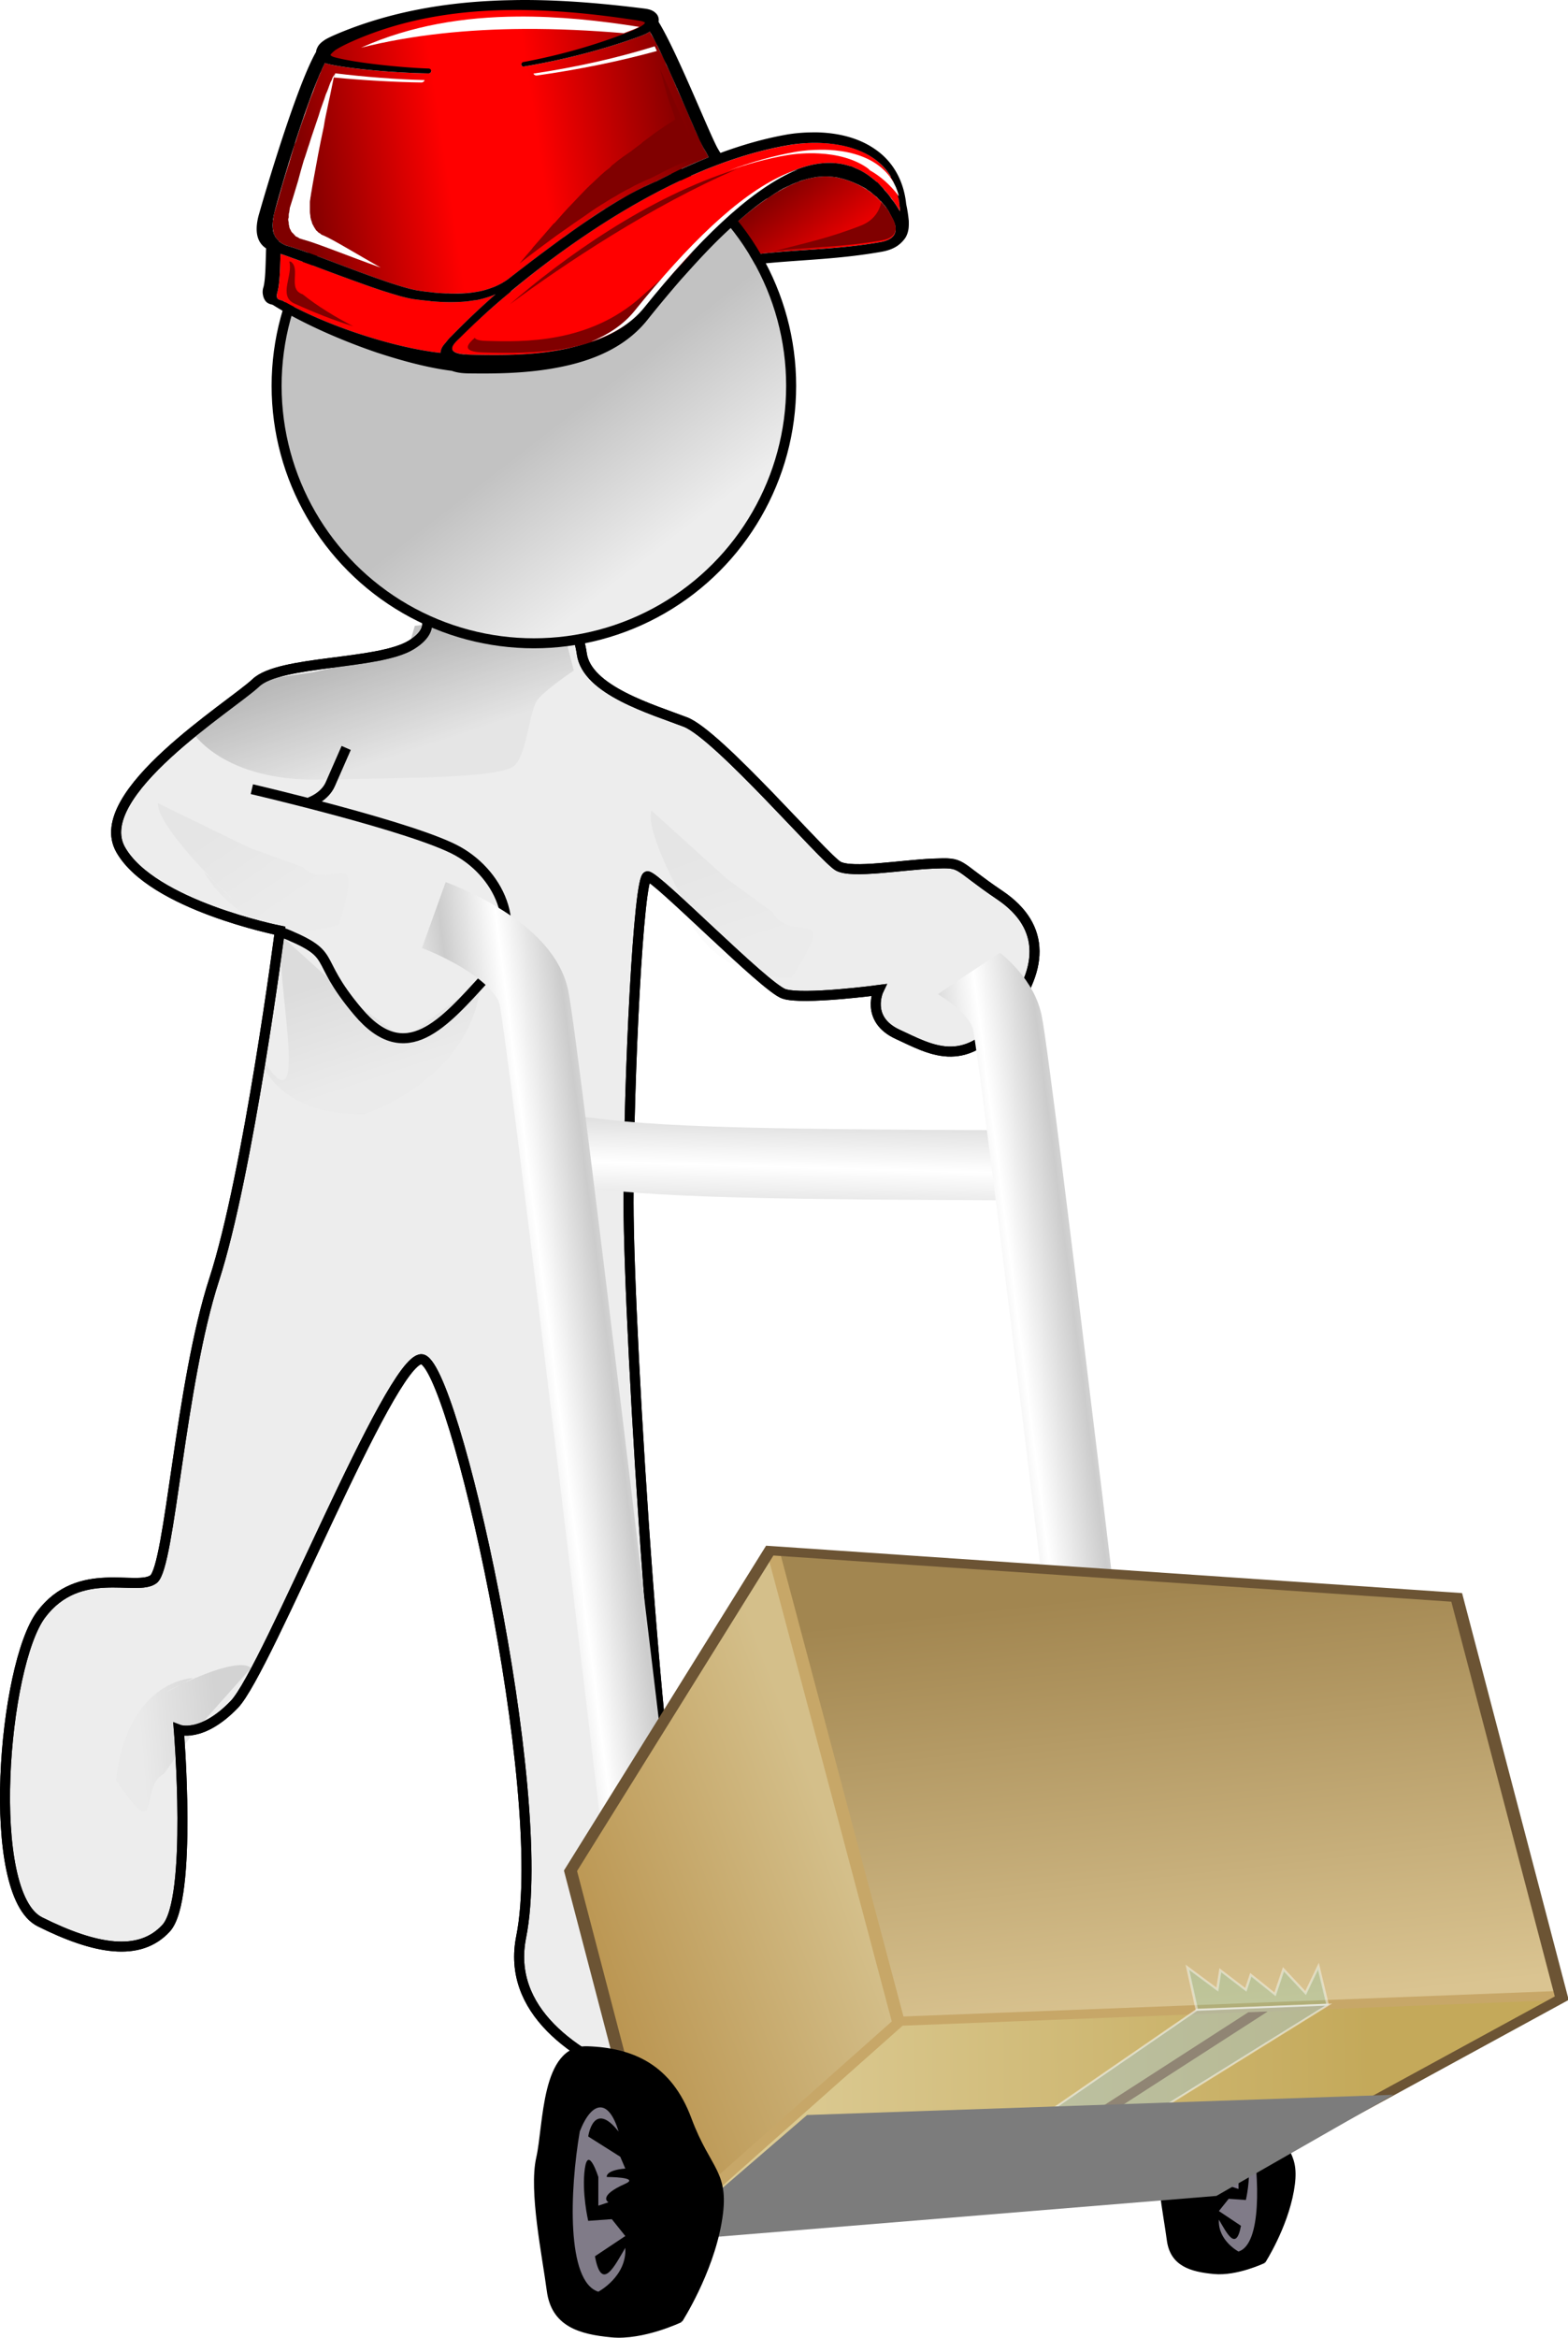 <?xml version="1.0"?>
<svg xmlns="http://www.w3.org/2000/svg" xmlns:xlink="http://www.w3.org/1999/xlink" width="156.722" height="233.488" viewBox="0 0 156.722 233.488">
  <defs>
    <linearGradient x1="1343" y1="599.22" x2="1331" gradientUnits="userSpaceOnUse" y2="583.82" id="d" gradientTransform="matrix(.516 0 0 .516 -358.573 -174.355)">
      <stop offset="0" stop-color="red"/>
      <stop offset="1" stop-color="maroon"/>
    </linearGradient>
    <linearGradient x1="1779.5" y1="721.07" gradientTransform="translate(-4465.6 -1731) scale(2.511)" x2="1800.9" gradientUnits="userSpaceOnUse" y2="722.69" id="D">
      <stop offset="0" stop-color="#bb9652"/>
      <stop offset="1" stop-color="#d4bf8a"/>
    </linearGradient>
    <linearGradient id="a">
      <stop offset="0" stop-color="#888"/>
      <stop offset="1" stop-color="#dedede"/>
    </linearGradient>
    <linearGradient x1="1834" y1="754.31" gradientTransform="translate(-4464.8 -1730.2) scale(2.511)" x2="1828.8" gradientUnits="userSpaceOnUse" y2="707.71" id="C">
      <stop offset="0" stop-color="#a28650"/>
      <stop offset="1" stop-color="#dac491"/>
    </linearGradient>
    <linearGradient xlink:href="#a" id="g" gradientUnits="userSpaceOnUse" gradientTransform="translate(4.704 30.222)" x1="294.232" y1="170.793" x2="297.634" y2="181.037"/>
    <linearGradient xlink:href="#a" id="h" gradientUnits="userSpaceOnUse" gradientTransform="translate(41.575 17.595)" x1="294.232" y1="170.793" x2="297.634" y2="181.037"/>
    <linearGradient xlink:href="#a" id="i" gradientUnits="userSpaceOnUse" gradientTransform="translate(-7.622 18.756)" x1="294.232" y1="170.793" x2="297.634" y2="181.037"/>
    <linearGradient xlink:href="#a" id="j" gradientUnits="userSpaceOnUse" gradientTransform="translate(1.421 103.458)" x1="294.232" y1="170.793" x2="297.634" y2="181.037"/>
    <linearGradient xlink:href="#b" id="k" x1="316.42" y1="142.641" x2="326.349" y2="155.499" gradientUnits="userSpaceOnUse"/>
    <linearGradient id="b">
      <stop offset="0" stop-color="#c2c2c2"/>
      <stop offset="1" stop-color="#ededed"/>
    </linearGradient>
    <linearGradient x1="1237.2" y1="574.93" x2="1312.1" gradientUnits="userSpaceOnUse" y2="563.67" id="l" gradientTransform="matrix(.516 0 0 .516 -358.573 -174.355)">
      <stop offset="0" stop-color="#7f0000"/>
      <stop offset=".373" stop-color="red"/>
      <stop offset=".613" stop-color="red"/>
      <stop offset="1" stop-color="maroon"/>
    </linearGradient>
    <linearGradient x1="1788.1" y1="704.37" gradientTransform="translate(-4464.8 -1730.2) scale(2.511)" x2="1835.6" gradientUnits="userSpaceOnUse" y2="695.62" id="B">
      <stop offset="0" stop-color="#dccb94"/>
      <stop offset="1" stop-color="#c4a95a"/>
    </linearGradient>
    <linearGradient xlink:href="#c" id="A" x1="295.199" y1="254.414" x2="300.753" y2="253.7" gradientUnits="userSpaceOnUse" spreadMethod="reflect"/>
    <linearGradient xlink:href="#c" id="z" gradientUnits="userSpaceOnUse" spreadMethod="reflect" x1="295.199" y1="254.414" x2="300.753" y2="253.7" gradientTransform="translate(47.321 2.5)"/>
    <linearGradient id="c">
      <stop offset="0" stop-color="#fff"/>
      <stop offset="1" stop-color="#ccc"/>
    </linearGradient>
    <linearGradient xlink:href="#a" id="e" x1="294.232" y1="170.793" x2="297.634" y2="181.037" gradientUnits="userSpaceOnUse" gradientTransform="translate(-1.01 .758)"/>
    <linearGradient xlink:href="#c" id="x" gradientUnits="userSpaceOnUse" gradientTransform="translate(47.321 2.5)" spreadMethod="reflect" x1="269.663" y1="222.093" x2="269.86" y2="214.771"/>
    <filter x="-.053" y="-.194" width="1.105" height="1.387" id="p">
      <feGaussianBlur stdDeviation=".726"/>
    </filter>
    <filter id="s">
      <feGaussianBlur stdDeviation="1.476"/>
    </filter>
    <filter x="-.052" y="-.221" width="1.105" height="1.443" id="u">
      <feGaussianBlur stdDeviation=".522"/>
    </filter>
    <filter x="-.071" y="-.703" width="1.143" height="2.407" id="v">
      <feGaussianBlur stdDeviation=".522"/>
    </filter>
    <filter x="-.101" y="-.251" width="1.202" height="1.502" id="w">
      <feGaussianBlur stdDeviation=".983"/>
    </filter>
    <filter x="-.118" y="-.122" width="1.236" height="1.244" id="r">
      <feGaussianBlur stdDeviation=".637"/>
    </filter>
    <filter x="-.033" y="-.298" width="1.067" height="1.596" id="t">
      <feGaussianBlur stdDeviation=".75"/>
    </filter>
    <filter x="-.069" y="-.155" width="1.139" height="1.311" id="o">
      <feGaussianBlur stdDeviation="1.265"/>
    </filter>
    <filter id="f" x="-.067" width="1.134" y="-.149" height="1.297" color-interpolation-filters="sRGB">
      <feGaussianBlur stdDeviation="1.062"/>
    </filter>
    <filter id="n">
      <feGaussianBlur stdDeviation=".527"/>
    </filter>
    <filter id="q">
      <feGaussianBlur stdDeviation=".726"/>
    </filter>
    <clipPath clipPathUnits="userSpaceOnUse" id="m">
      <path d="M318.36 136.438l.128-.214 1.122-1.244 1.841-.687 3.773-.49.061.077.547.932-.162.536-1.25 5.33 16.25-2.322 3.929-15.536-20.715-34.821-50.535 6.071-10.536 42.857 8.036 24.107 49.821-8.571z" fill="none" fill-rule="evenodd" stroke="#000"/>
    </clipPath>
    <clipPath clipPathUnits="userSpaceOnUse" id="y">
      <path d="M329.599 209.427c.178-.714 13.392-9.107 13.392-9.107l23.75 86.25s-25.892 11.964-26.607 10.536c-.714-1.429-10.535-87.679-10.535-87.679z" fill="none" fill-rule="evenodd" stroke="#000"/>
    </clipPath>
  </defs>
  <path d="M126.372 225.922s-2.74 1.315-5.04 1.096c-2.3-.22-4.273-.767-4.601-3.287-.329-2.52-1.315-7.23-.767-9.64.548-2.411.329-8.108 3.615-7.999 3.287.11 6.026 1.315 7.45 5.15 1.424 3.834 2.848 3.834 2.191 7.559s-2.848 7.121-2.848 7.121z" fill-rule="evenodd" stroke="#000" stroke-width=".217"/>
  <path d="M122.319 213.242c.735-2.45 1.96-2.205 2.818 0 .735 4.288.98 10.904-1.348 11.64 0 0-2.083-1.104-1.96-3.186.735 1.224 1.715 3.307 2.205.612l-2.205-1.47.98-1.225 1.716.122s.49-2.083.244-3.798c-.244-1.715-.98.613-.98.613v2.082l-.735-.245s.833-.432-1.225-1.347c-1.103-.49 1.347-.49 1.347-.49s.123-.49-1.347-.613l.367-.858 2.328-1.47c0 .007-.366-2.69-2.203-.362z" fill="#807b88"/>
  <g transform="translate(-250.345 -108.39)">
    <path d="M332.672 126.012c-1.031.036-2.166.315-3.403.908-2.887 1.355-6.238 4.258-9.795 8.212 6.805-2.103 12.27-1.397 18.869-2.562 2.062-.366 1.546-1.712 1.185-2.382-.154-.304-.309-.598-.464-.871 0-.016-.051-.031-.051-.047-.722-.938-1.908-2.345-4.589-3.062a6.142 6.142 0 00-1.752-.196z" fill="url(#d)" fill-rule="evenodd"/>
    <path d="M291.954 168.258c0 .631 2.778 2.525-.505 4.545s-13.132 1.516-15.53 3.789c-2.4 2.272-16.668 11.111-13.512 16.667 3.157 5.556 15.91 8.081 15.91 8.081s-3.156 24.37-6.566 34.85c-3.409 10.48-4.42 28.664-6.06 29.926-1.642 1.263-7.45-1.515-11.239 3.536-3.788 5.05-5.682 27.905-.126 30.683 5.556 2.778 9.975 3.536 12.627.632 2.652-2.905 1.263-19.825 1.263-19.825s2.273.884 5.556-2.525c3.283-3.41 15.53-34.471 18.687-34.471 3.157 0 12.88 43.184 9.976 57.704-2.905 14.521 26.516 18.94 27.526 16.415 1.01-2.525 4.167-10.985-1.515-14.394-5.682-3.41-6.313.884-9.218-4.925-2.904-5.808-6.06-57.705-6.06-70.458s1.01-32.577 1.894-32.577c.883 0 11.743 11.111 13.637 11.743 1.894.631 9.47-.38 9.47-.38s-1.39 2.905 1.894 4.42c3.283 1.516 6.566 3.536 10.606-1.389 4.041-4.924 4.294-9.344-.378-12.5-4.672-3.157-3.536-3.283-6.693-3.157-3.156.126-8.08 1.01-9.47.253-1.389-.758-11.995-13.132-15.278-14.395-3.283-1.263-9.85-3.157-10.354-6.819-.506-3.661-3.41-6.944-3.41-6.944z" fill="#ededed" fill-rule="evenodd" stroke="#000"/>
    <path d="M291.803 170.899l-.715 2.5-9.464 2.143-6.25.893-5.714 5.178s3.036 4.822 12.678 4.643c9.643-.178 18.215-.178 19.465-1.428s1.428-5.536 2.321-6.608c.893-1.071 3.572-2.857 3.572-2.857l-1.608-6.25z" opacity=".719" fill="url(#e)" fill-rule="evenodd" filter="url(#f)"/>
    <path d="M284.946 183.094s-1.31 2.974-1.578 3.6c-.568 1.325-2.083 1.83-2.083 1.83" fill="none" stroke="#000"/>
    <path d="M298.41 206.435l-7.679 5.714-4.643-3.393-7.5-6.786c-1.071 3.036 3.394 21.253-2.5 11.429 0 0 1.072 6.429 10.715 6.25 0 0 10.771-3.478 11.607-13.214z" opacity=".413" fill="url(#g)" fill-rule="evenodd" filter="url(#f)"/>
    <path d="M275.518 187.213s16.288 3.789 20.582 6.188c4.293 2.399 6.944 8.08 2.777 12.627-4.166 4.545-7.955 9.09-12.753 3.409-4.798-5.682-1.641-5.556-7.955-8.081" fill="none" stroke="#000"/>
    <path d="M327.602 199.522l-4.643-3.393-7.5-6.785c-1.071 3.035 8.394 17.68 2.5 7.857 0 0 1.875 9.018 11.518 8.839 5.01-7.7-.02-3.2-1.875-6.518z" opacity=".272" fill="url(#h)" fill-rule="evenodd" filter="url(#f)"/>
    <path d="M278.405 200.683l-4.642-3.393-7.5-6.786c-1.072 3.036 8.393 17.681 2.5 7.857 0 0 1.875 9.018 11.517 8.84 5.01-7.7-.02-3.2-1.875-6.518z" transform="rotate(-16.163 259.525 190.02)" opacity=".272" fill="url(#i)" fill-rule="evenodd" filter="url(#f)"/>
    <path d="M287.448 285.385l-4.643-3.393-7.5-6.785c-1.071 3.035 8.394 17.68 2.5 7.857 0 0 1.875 9.018 11.518 8.839 5.01-7.7-.02-3.2-1.875-6.518z" transform="matrix(-.136 1.041 -.694 -.203 503.872 44.259)" opacity=".51" fill="url(#j)" fill-rule="evenodd" filter="url(#f)"/>
    <path d="M291.954 168.258c0 .631 2.778 2.525-.505 4.545s-13.132 1.516-15.53 3.789c-2.4 2.272-16.668 11.111-13.512 16.667 3.157 5.556 15.91 8.081 15.91 8.081s-3.156 24.37-6.566 34.85c-3.409 10.48-4.42 28.664-6.06 29.926-1.642 1.263-7.45-1.515-11.239 3.536-3.788 5.05-5.682 27.905-.126 30.683 5.556 2.778 9.975 3.536 12.627.632 2.652-2.905 1.263-19.825 1.263-19.825s2.273.884 5.556-2.525c3.283-3.41 15.53-34.471 18.687-34.471 3.157 0 12.88 43.184 9.976 57.704-2.905 14.521 26.516 18.94 27.526 16.415 1.01-2.525 4.167-10.985-1.515-14.394-5.682-3.41-6.313.884-9.218-4.925-2.904-5.808-6.06-57.705-6.06-70.458s1.01-32.577 1.894-32.577c.883 0 11.743 11.111 13.637 11.743 1.894.631 9.47-.38 9.47-.38s-1.39 2.905 1.894 4.42c3.283 1.516 6.566 3.536 10.606-1.389 4.041-4.924 4.294-9.344-.378-12.5-4.672-3.157-3.536-3.283-6.693-3.157-3.156.126-8.08 1.01-9.47.253-1.389-.758-11.995-13.132-15.278-14.395-3.283-1.263-9.85-3.157-10.354-6.819-.506-3.661-3.41-6.944-3.41-6.944z" fill="none" stroke="#000"/>
    <circle cx="303.706" cy="146.927" r="25.714" fill="url(#k)" stroke="#000" stroke-linecap="round" stroke-linejoin="round"/>
    <g fill-rule="evenodd">
      <path d="M301.481 109.164c-5.568.047-11.136.913-16.343 3.284-2.577 1.18-2.165 1.686-1.392 1.903 2.166.572 6.909 1.051 9.59 1.129h.103c0 .134-.104.242-.258.242-2.836-.036-7.579-.397-9.95-.918-.103-.03-.258-.067-.413-.113 0 .026 0 .046-.051.077-.103.232-.206.485-.361.758 0 .093-.052.19-.103.289-.052.165-.155.325-.206.5-.155.397-.31.82-.464 1.258-.31.721-.568 1.495-.825 2.289-.31.794-.567 1.608-.825 2.418-.052.175-.103.35-.206.53-.155.62-.361 1.233-.516 1.82-.258.758-.464 1.49-.67 2.14-.361 1.3-.67 2.346-.825 2.872-.052.154-.052.304-.103.448 0 .119 0 .232-.052.34v.759c0 .123.052.242.052.35v.036c.051.067.051.129.051.19.052.078.104.145.104.212v.016c.051.067.103.134.154.19v.016c.052.062.103.108.155.165 0 .015 0 .03.051.046 0 .036.052.083.103.114v.03c.052.016.052.037.104.052.051.052.154.098.206.144.103.047.206.093.258.13.051.004.051.01.051.015.155.051.258.082.361.113 2.165.573 10.26 4.027 12.94 4.413.258.036.516.078.825.114l.155.015c.31.031.567.072.876.098.155.016.361.02.516.031l.31.016c.102.005.205-.005.308 0 .052.005.155.015.258.015.258.005.516-.005.774-.015.257-.005.464-.016.721-.031.31-.026.619-.052.877-.098.051-.005.051-.01.103-.016.155-.03.36-.056.515-.098.31-.067.619-.165.928-.273.155-.051.31-.113.464-.175.258-.098.464-.201.67-.325.052-.02.052-.041.104-.062.103-.041.154-.087.206-.129.103-.067.206-.134.31-.211 1.082-.835 2.061-1.593 2.99-2.29 0-.01 0-.015.051-.03.876-.686 1.753-1.304 2.526-1.866 0-.02.052-.031.052-.052.773-.546 1.495-1.036 2.114-1.48.67-.463 1.288-.876 1.855-1.242l.155-.077c.516-.34.98-.619 1.444-.887.36-.216.721-.392 1.03-.567.155-.083.31-.18.465-.258.36-.19.67-.36 1.03-.515 0-.021.052-.042.104-.062.31-.15.619-.268.928-.387 0-.026.052-.041.103-.067.412-.201.773-.397 1.186-.593 0-.005 0-.01.051-.015a46.57 46.57 0 011.238-.63c.051-.01.051-.025.103-.035.412-.196.825-.377 1.237-.562.052-.005.052-.01.052-.016.464-.19.876-.371 1.34-.546-.103-.196-.206-.46-.464-.84a9.907 9.907 0 01-.412-.903c-.155-.31-.361-.711-.516-1.108-.052-.093-.103-.227-.155-.325a139.88 139.88 0 00-1.65-3.753c0-.047 0-.088-.05-.13-.31-.736-.62-1.468-.98-2.175-.052-.144-.104-.278-.155-.417-.052-.119-.103-.222-.155-.34-.206-.387-.412-.764-.567-1.109-.051-.052-.051-.098-.051-.15a14.304 14.304 0 00-.62-1.077c0-.083-.05-.15-.102-.227-.361.237-.825.418-1.34.598-3.352 1.201-7.27 2.222-11.291 2.898-.103-.005-.206-.083-.206-.191a58.454 58.454 0 0010.98-3.093c1.393-.568 2.32-1.3.929-1.516-4.176-.655-8.507-1.114-12.889-1.078z" fill="url(#l)"/>
      <path d="M340.302 129.487c-.258-6.785-7.166-7.259-10.981-6.625-13.61 2.264-27.376 13.642-33.047 19.307-.619.583-1.701 1.568 1.031 1.64 4.743.124 13.147.278 17.168-4.733 10.62-13.12 19.9-19.482 25.829-9.589z" fill="red"/>
      <path d="M278.385 133.745c-.052 1.32-.052 2.867-.31 3.82-.257.872.31.728.567.887 4.125 2.362 10.775 4.625 15.725 5.187.051-.505.309-.784.515-1.016.206-.263.361-.459.516-.593a77.212 77.212 0 014.485-4.253 7.12 7.12 0 01-1.031.371c-.258.083-.567.15-.825.206-.103.01-.155.026-.206.031 0 .005-.052 0-.052 0-.36.057-.67.103-1.031.134-.36.026-.722.042-1.134.047-.361.005-.722 0-1.083-.016-.31-.015-.67-.036-1.03-.067a2.762 2.762 0 01-.207-.03c-.619-.057-1.134-.124-1.65-.191-.155-.026-.36-.067-.567-.114-.206-.046-.412-.103-.67-.165-.31-.087-.67-.2-1.083-.32-.206-.077-.464-.144-.722-.226a82.657 82.657 0 01-1.959-.676 255.729 255.729 0 01-5.361-1.984c-.619-.217-1.135-.418-1.65-.593a23.937 23.937 0 00-1.237-.439zm20.828 5.656c-1.134 1.01-2.166 1.96-2.939 2.774-.31.293-.722.696-.722 1.03.103-.278.413-.556.619-.788.825-.887 1.908-1.918 3.042-3.016z" fill="red"/>
      <path clip-path="url(#m)" d="M303.182 108.39a62.257 62.257 0 00-1.7.016c-.62.01-1.29.031-1.908.062-5.156.248-10.26 1.16-15.106 3.13-.67.278-1.186.5-1.598.737-.361.237-.67.48-.825.856a.886.886 0 00-.103.37c-1.96 3.403-5.156 14.225-5.774 16.452-.464 1.877.103 2.748.773 3.186-.051 1.444-.051 3.031-.258 3.851a1.494 1.494 0 00-.051.82c.051.283.206.598.412.742.206.145.361.165.464.196.103.026.155.062.103.031 2.784 1.758 6.65 3.49 10.414 4.769 2.681.881 5.259 1.547 7.476 1.82.515.18 1.03.252 1.753.258 2.32.025 5.67.04 8.97-.614 3.351-.65 6.702-1.99 8.919-4.846a124.962 124.962 0 013.351-4.011c7.579-2.15 12.786-1.423 19.952-2.676.618-.108 1.082-.278 1.495-.53a3.03 3.03 0 00.928-.918c.36-.645.31-1.243.31-1.63a13.875 13.875 0 00-.259-1.675c-.257-2.506-1.443-4.33-3.041-5.444-1.702-1.212-3.764-1.655-5.671-1.727-.31-.01-.619-.005-.928 0-.928.02-1.805.118-2.527.257-2.165.397-4.279 1.016-6.392 1.79-.103-.12-.155-.248-.258-.403-.877-1.557-4.073-9.661-5.929-12.677v-.052a.934.934 0 00-.258-.804c-.36-.36-.773-.428-1.185-.484-3.764-.47-7.63-.825-11.549-.851zm-1.7 1.001c4.33-.036 8.66.423 12.836 1.078.31.051.464.16.516.175-.052.01-.052.041-.052.082-.155.196-.722.526-1.443.805-3.197 1.273-6.909 2.36-10.724 3.062-.103.041-.154.15-.154.258 0 .108.103.185.206.19 4.021-.675 7.94-1.696 11.29-2.897.516-.18.98-.36 1.34-.598 1.754 3.016 4.59 10.285 5.414 11.713.258.382.36.645.464.84a59.094 59.094 0 00-5.207 2.398c-2.578 1.072-6.135 2.99-14.848 9.78a6.36 6.36 0 01-1.289.727 8.48 8.48 0 01-.464.175c-.309.108-.618.206-.928.273-.154.041-.36.067-.515.098-.052.005-.052.01-.103.016-.567.098-1.186.134-1.753.144h-.206c-.104 0-.258.005-.413 0-.103 0-.206-.01-.258-.016-.103-.005-.206.005-.309 0l-.31-.015c-.154-.01-.36-.016-.515-.03-.31-.027-.567-.068-.876-.099l-.155-.015c-.31-.037-.567-.078-.825-.114-2.68-.386-10.775-3.84-12.94-4.413-.103-.036-.258-.072-.412-.129-.052-.036-.155-.082-.258-.129-.052-.046-.155-.092-.206-.144-.052-.016-.052-.036-.104-.052-.051-.04-.051-.098-.103-.144-.051-.015-.051-.03-.051-.046a2.788 2.788 0 01-.155-.18c-.051-.057-.103-.124-.154-.191v-.016c0-.067-.052-.134-.104-.211 0-.062 0-.124-.051-.191-.103-.474-.103-1.103.103-1.933.515-1.99 3.196-11.25 5.052-14.951.155.046.31.082.413.113 2.371.52 7.114.882 9.95.918.154 0 .258-.108.258-.242 0-.135-.104-.243-.258-.243-2.681-.087-7.321-.567-9.332-1.113-.206-.047-.36-.124-.412-.176-.052-.025-.052-.04-.052-.051v-.047c.052-.072.207-.247.464-.448.31-.206.774-.454 1.392-.742 5.156-2.357 10.724-3.228 16.24-3.269zm30.21 13.27c2.784-.015 6.084.717 7.682 3.351v.083c.051.082.103.17.154.258 0 .03.052.067.052.098.052.092.103.175.103.273.052.03.052.062.052.098.051.098.103.2.154.304v.082c.052.114.104.238.104.351 0 .026.051.046.051.067 0 .14.052.268.052.418.051.139.103.288.103.438v.03c.051.15.051.31.051.47.052.165.052.335.052.515-.206-.309-.36-.598-.567-.87v-.016c-.103-.119-.155-.212-.258-.325a5.933 5.933 0 00-.67-.85c-.103-.104-.155-.212-.258-.31-.206-.206-.36-.397-.567-.578-.052-.01-.052-.01-.052-.02-.618-.547-1.237-.97-1.907-1.268 0-.01-.052-.01-.052-.021-.206-.088-.412-.186-.618-.258 0 .005-.052 0-.052 0-3.454-1.124-7.527.763-12.064 4.692-.051.051-.103.092-.154.144-.206.196-.464.407-.67.614-.207.175-.361.35-.567.53-.104.088-.207.17-.31.258-.412.402-.825.82-1.237 1.258-.258.268-.516.542-.773.82-.413.428-.825.866-1.238 1.32-.36.397-.722.81-1.082 1.227-.31.345-.62.685-.928 1.046-.567.707-1.186 1.439-1.805 2.191-3.35 4.202-9.795 4.764-14.59 4.77-.928 0-1.804-.011-2.577-.032-.155-.005-.258-.025-.413-.036 0 .005-.052 0-.052 0-.051.005-.103 0-.154 0-1.908-.196-.98-1.072-.413-1.608a72.972 72.972 0 015.053-4.594c.051-.051.103-.103.154-.16 6.96-5.763 17.426-12.832 27.84-14.564a16.226 16.226 0 012.371-.196zm.98 3.351c.154 0 .309-.005.464 0a11.029 11.029 0 01.876.098c.155.031.258.062.413.098a9.253 9.253 0 011.65.598c.05.016.102.031.102.047.155.067.258.139.413.211.103.057.206.113.31.175.05.052.154.109.205.16.155.083.258.175.361.258.052.036.103.067.103.098.155.103.258.216.413.32.103.133.258.257.36.391.052.005.052.02.052.031.103.108.206.217.258.32.052.026.052.056.103.082 0 .047.052.083.103.13.052.082.103.164.155.241 0 .016.052.031.052.047.154.273.309.567.464.871.36.67.876 2.016-1.186 2.382-6.6 1.165-12.064.459-18.87 2.562 1.341-1.48 2.63-2.815 3.919-3.98a38.664 38.664 0 012.423-2.077c.36-.279.722-.542 1.083-.79.051-.02.051-.04.103-.061 0-.01.051-.01.051-.016.361-.237.67-.464 1.031-.665.052-.046.155-.098.207-.144.103-.046.206-.098.257-.144.258-.124.464-.232.722-.336.258-.144.567-.262.877-.37.051-.016.051-.037.103-.052.206-.083.464-.145.67-.207.103-.02.155-.046.258-.067.154-.036.309-.067.464-.097.103-.021.257-.047.36-.062.258-.026.465-.042.67-.052zm-54.287 7.733c.36.114.773.263 1.237.439.515.175 1.031.376 1.65.593 1.598.613 3.557 1.34 5.361 1.984.67.243 1.34.47 1.96.676.257.082.515.15.721.227.413.118.774.232 1.083.32.258.061.464.118.67.164.206.047.413.088.567.114.516.067 1.031.134 1.65.19.051.01.155.026.206.031.361.031.722.052 1.031.067.361.016.722.02 1.083.016.412-.005.773-.02 1.134-.047.361-.03.67-.077 1.031-.134 0 0 .052.005.052 0 .051-.005.103-.02.206-.03.258-.057.567-.124.825-.207a7.12 7.12 0 001.03-.371 77.212 77.212 0 00-4.484 4.253c-.155.134-.31.33-.516.593-.206.232-.464.51-.515 1.016-4.95-.562-11.6-2.825-15.725-5.187-.257-.16-.824-.015-.567-.886.258-.954.258-2.5.31-3.82z"/>
      <path transform="matrix(.516 0 0 .516 -358.573 -174.355)" d="M1322.8 580.69c-17.3 5.39-33.8 17.36-44 26.19 10.5-7.77 27.5-19.11 44-26.19z" fill="maroon" filter="url(#n)"/>
      <path transform="matrix(.516 0 0 .516 -358.573 -174.355)" d="M1314.4 596.72c-3.3 2.68-6.7 5.6-10.2 8.75-10.1 8.98-22.8 8.69-30 8.47-1.4-.04-2-.29-2.2-.63v.07c-1.1 1-3 2.69 1.8 2.81 8.4.22 23.3.49 30.4-8.16 3.5-4.21 6.9-8.01 10.2-11.31z" fill="maroon" filter="url(#o)"/>
      <path transform="matrix(.516 0 0 .516 -358.573 -174.355)" d="M1339 576.94c-1.7.01-3.2.15-4.6.37-4.4.75-8.9 2.05-13.3 3.69 3.8-1.31 7.6-2.36 11.4-3 1.8-.3 4-.46 6.2-.34 3.4.17 6.9 1.01 9.5 2.9.1.11.3.26.4.38 2 1.12 3.9 2.77 5.6 5-.7-2.76-2.2-4.69-4.1-6.06-2.6-1.9-6.1-2.74-9.5-2.91-.5-.03-1.1-.04-1.6-.03z" fill="#fff" filter="url(#p)"/>
      <path transform="matrix(.516 0 0 .516 -358.573 -174.355)" d="M1334.6 580.78c-1 .3-1.9.66-2.9 1.1-8.7 3.97-18.4 13.48-28.7 26.24-2.2 2.73-5.2 4.63-8.4 5.97 4-1.34 7.7-3.4 10.3-6.65 10.3-12.77 20-22.27 28.7-26.25.4-.15.7-.28 1-.41z" fill="#fff" filter="url(#q)"/>
      <path transform="matrix(.516 0 0 .516 -358.573 -174.355)" d="M1236.1 598.58c.8 2.57-2.2 6.68 1 8.13 3.7 1.68 7.5 3.21 11.4 4.41-3.4-1.77-6.8-3.8-9.8-6.2-3-1-.3-4.87-2.3-6.33l-.3-.01z" fill="maroon" filter="url(#r)"/>
      <path transform="matrix(.516 0 0 .516 -358.573 -174.355)" d="M1307.9 561.25c.1.58.4 1.31.5 1.84.1.25.2.58.2.82.3 1 .6 2 .8 2.78.3.97.6 1.79.8 2.28.3.96.6 1.64.7 2.12-.7.45-1.5.9-2.2 1.38v.03c-.7.46-1.4.94-2.1 1.44 0 .02-.1.07-.1.09-.7.51-1.4 1.03-2.1 1.56v.07c-.7.49-1.3.98-2 1.5 0 .05-.1.1-.2.15-.4.3-.9.6-1.4.97-.1.05-.2.1-.2.16-.6.39-1.1.82-1.7 1.31-.3.19-.5.45-.7.66-.6.44-1.1.86-1.7 1.4-.7.68-1.5 1.4-2.4 2.25 0 .07-.1.12-.2.19-.9.92-1.9 1.96-3 3.13-1.1 1.12-2.2 2.36-3.4 3.74-.1.06-.1.08-.2.13-1.2 1.42-2.6 2.99-4.1 4.72v.06c-.8.9-1.7 1.96-2.5 2.94 1.2-.97 2.5-1.93 3.6-2.78.1-.03.1-.04.1-.07 1.7-1.25 3.2-2.4 4.7-3.43 0-.04.1-.03.1-.07 1.4-1 2.7-1.9 3.9-2.71 1.2-.85 2.3-1.62 3.4-2.29 0-.04.1-.07.2-.12 1-.62 1.8-1.14 2.7-1.62.6-.4 1.2-.71 1.8-1.04.3-.15.6-.33.9-.46.6-.36 1.2-.66 1.8-.94.1-.04.2-.09.3-.13.5-.27 1.1-.5 1.6-.72l.3-.12c.7-.37 1.4-.7 2.1-1.06v-.03c.8-.39 1.6-.79 2.4-1.16.1-.02.1-.05.1-.06.8-.36 1.6-.7 2.4-1.04v-.03c.8-.34 1.6-.68 2.4-1-.1-.35-.3-.83-.7-1.53-.3-.35-.6-.95-.9-1.65-.3-.57-.6-1.3-.9-2.03-.1-.17-.2-.39-.2-.57-.9-1.98-2-4.43-3-6.87-.1-.08-.1-.14-.1-.22-.6-1.34-1.2-2.69-1.8-3.97z" fill="maroon" filter="url(#s)"/>
      <path transform="matrix(.516 0 0 .516 -358.573 -174.355)" d="M1244.9 562.09c0 .12-.1.22-.1.35-.1.17-.2.35-.3.53-.1.3-.2.59-.4.91-.3.72-.5 1.5-.9 2.31-.4 1.32-1 2.7-1.4 4.15-.5 1.45-1 2.97-1.5 4.44-.1.33-.2.65-.3.97-.4 1.13-.7 2.24-1.1 3.31-.4 1.39-.8 2.75-1.1 3.94-.7 2.37-1.3 4.26-1.6 5.22 0 .29-.1.58-.1.84-.1.21-.1.4-.1.6v.34c0 .13-.1.25-.1.38v.12c0 .19.1.39.1.56 0 .23 0 .43.1.63v.06c0 .12 0 .26.1.37 0 .15.1.26.2.38v.03c0 .13.1.24.2.35v.03c.1.11.2.18.3.28 0 .03 0 .06.1.09 0 .07.1.16.2.22v.06c.1.03.1.07.1.1.2.1.3.17.5.25.1.09.3.18.4.25.1.01.1-.01.1 0 .2.09.5.16.7.22 2.4.64 8.9 3.27 14.8 5.37-4.6-2.61-9.2-5.42-11-6.19-.2-.07-.4-.15-.6-.28v-.06c-.2-.09-.3-.19-.5-.31-.1-.11-.2-.24-.4-.38 0-.04 0-.08-.1-.12v-.07c-.1-.08-.1-.19-.2-.28 0-.04 0-.08-.1-.12 0-.14-.1-.25-.2-.41v-.03c-.1-.15-.2-.33-.2-.5v-.03c-.1-.17-.1-.34-.2-.53 0-.16-.1-.33-.1-.5v-.06c0-.28-.1-.6-.1-.91V587.06c0-.27.1-.55.1-.84.1-.36.1-.76.2-1.16.2-1.32.7-3.94 1.3-7.22.3-1.64.7-3.49 1.1-5.4.2-1.48.6-3.04.9-4.6.1-.44.2-.89.3-1.34l.9-4.41z" fill="#fff" filter="url(#s)"/>
      <path transform="matrix(.516 0 0 .516 -358.573 -174.355)" d="M1280.3 551.16c-10.3.08-20.6 1.69-30.3 6.03 10.2-2.55 20.8-3.56 31.5-3.63 6.5-.04 13 .28 19.4.82.6-.24 1.3-.48 1.9-.72.4-.17.8-.33 1.1-.5-7.7-1.22-15.6-2.07-23.6-2z" fill="#fff" filter="url(#t)"/>
      <path transform="matrix(.516 0 0 .516 -358.573 -174.355)" d="M1306.9 556.92c-7.1 2.21-15.2 4.05-23.5 5.28.1.21.3.37.6.38 8.2-1.15 16.2-2.8 23.3-4.75-.1-.31-.3-.62-.4-.91z" fill="#fff" filter="url(#u)"/>
      <path transform="matrix(.516 0 0 .516 -358.573 -174.355)" d="M1245 562.14v.09l-.3.72c5.6.55 12.4.92 17 .97.3 0 .6-.21.6-.47h-.2c-4.6-.1-11.6-.61-17.1-1.31z" fill="#fff" filter="url(#v)"/>
      <path transform="matrix(.516 0 0 .516 -358.573 -174.355)" d="M1350.8 587.09c-.4 1.66-1.4 3.5-3.9 4.5-6.1 2.41-11.3 3.53-16.7 4.91 6.8-.72 13.3-.72 20.6-2 3.7-.65 2.8-3.06 2.2-4.25-.3-.54-.6-1.05-.9-1.53v-.1c-.4-.46-.8-.97-1.3-1.53z" fill="maroon" filter="url(#w)"/>
    </g>
  </g>
  <path d="M293.706 222.641c9.027 1.474 17.233 1.676 48.214 1.786" fill="none" stroke="url(#x)" stroke-width="7" transform="translate(-238.56 -108.032)"/>
  <path clip-path="url(#y)" d="M329.241 201.927s8.929 3.214 10 8.214c.484 2.256 3.183 24.13 6.001 47.466 3.43 28.4 7.035 58.963 7.035 58.963" fill="none" stroke="url(#z)" stroke-width="7" transform="translate(-238.56 -108.032)"/>
  <path d="M281.92 199.427s8.929 3.214 10 8.214c.483 2.256 3.183 24.13 6 47.466 3.43 28.4 7.036 58.963 7.036 58.963" fill="none" stroke="url(#A)" stroke-width="7" transform="translate(-238.56 -108.032)"/>
  <path d="M121.589 218.177l34.451-18.762-10.642-39.858-32.204 27.177 8.395 31.443z" fill="#d3bc5f" fill-rule="evenodd"/>
  <path d="M1.512 18.829l55.887 43.794 129.18-28.171-76.29-32.459L1.509 18.829z" fill="url(#B)" fill-rule="evenodd" transform="matrix(.492 -.096 -.094 -.353 67.55 229.44)"/>
  <path d="M57.399 62.623v133.77l129.18-49.03V34.453L57.399 62.626z" fill="url(#C)" fill-rule="evenodd" transform="matrix(.492 -.096 -.094 -.353 67.55 229.44)"/>
  <path d="M.624 17.941L56.51 61.735v133.78L.624 119.495V17.935z" fill="url(#D)" fill-rule="evenodd" transform="matrix(.492 -.096 -.094 -.353 67.55 229.44)"/>
  <path d="M60.085 10.357l68.255 36.476" fill="none" stroke="#784421" stroke-width="2.511" transform="matrix(.492 -.096 -.094 -.353 67.55 229.44)"/>
  <path d="M1.57 18.833L57.44 62.464l129.64-27.936" fill="none" stroke="#c7a768" stroke-width="2.511" transform="matrix(.492 -.096 -.094 -.353 67.55 229.44)"/>
  <path d="M140.9 44.454l.19 10.79-3.84-6.513-3.06 7.534-2.91-6.278-3.68 6.513-1.73-3.767-3.92 6.592-1.57-5.022-4.63 7.533-.36-11.849 25.51-5.533z" opacity=".422" fill="#34dbdb" fill-opacity=".365" fill-rule="evenodd" stroke="#fff" stroke-width=".502" transform="matrix(.492 -.096 -.094 -.353 67.55 229.44)"/>
  <path d="M57.128 62.15v134.34" fill="none" stroke="#c7a768" stroke-width="2.511" transform="matrix(.492 -.096 -.094 -.353 67.55 229.44)"/>
  <path d="M115.35 49.908L49.124 11.457l21.03-3.139 70.936 36.097-25.74 5.493z" opacity=".5" fill="#a9c7c9" fill-rule="evenodd" stroke="#fff" stroke-width=".502" transform="matrix(.492 -.096 -.094 -.353 67.55 229.44)"/>
  <path d="M1.256 18.833l.314 101.39 54.93 75.65 130.26-48.66-.31-113.31-76.59-32.644L1.26 18.836z" fill="none" stroke="#6c5434" stroke-width="2.511" transform="matrix(.492 -.096 -.094 -.353 67.55 229.44)"/>
  <path d="M66.022 223.87l14.647-12.627 58.59-2.02-17.679 10.101z" fill="#7c7c7c" fill-rule="evenodd"/>
  <g>
    <path d="M68.058 231.797s-3.767 1.808-6.93 1.507c-3.165-.301-5.877-1.055-6.329-4.52-.452-3.465-1.808-9.944-1.055-13.259.754-3.314.452-11.15 4.972-10.998 4.52.15 8.287 1.808 10.246 7.081 1.959 5.273 3.917 5.273 3.013 10.396-.904 5.123-3.917 9.793-3.917 9.793z" fill-rule="evenodd" stroke="#000" stroke-width=".298"/>
    <path d="M61.825 212.885c-1.01-3.37-2.695-3.032-3.875 0-1.011 5.898-1.349 14.997 1.853 16.007 0 0 2.865-1.516 2.696-4.38-1.011 1.684-2.358 4.549-3.033.841l3.033-2.021-1.348-1.685-2.36.168s-.672-2.864-.336-5.223c.337-2.36 1.348.842 1.348.842v2.865l1.012-.337s-1.146-.596 1.684-1.854c1.517-.674-1.853-.674-1.853-.674s-.169-.674 1.853-.842l-.505-1.18-3.202-2.022c0 .01.504-3.699 3.031-.498z" fill="#807b88"/>
  </g>
</svg>
